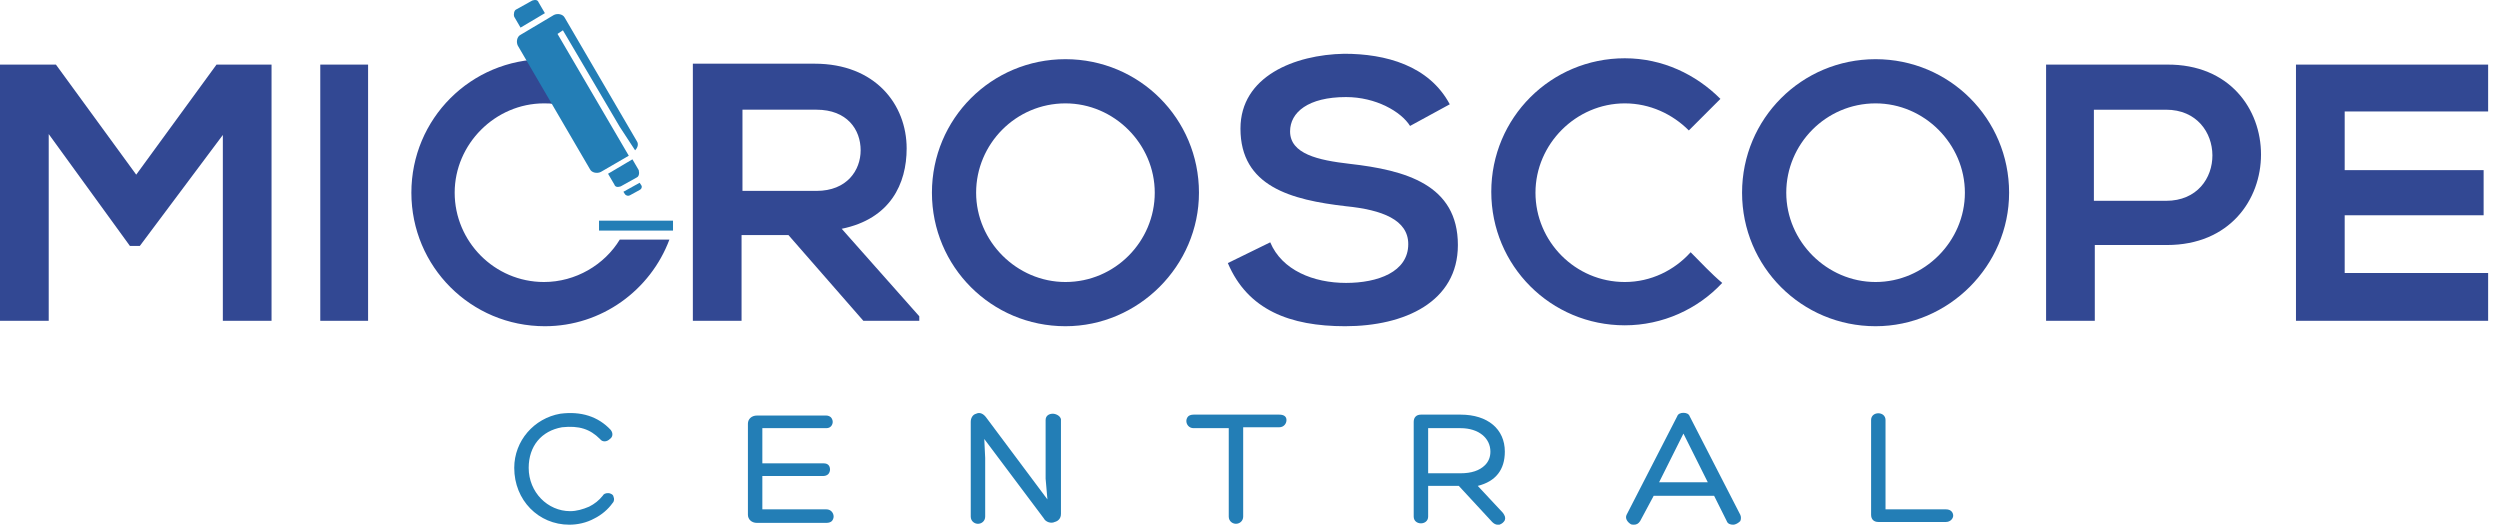 <svg xmlns="http://www.w3.org/2000/svg" fill="none" viewBox="0 0 162 34" height="34" width="162">
<path fill="#237EB6" d="M39.403 31.954C39.228 31.954 39.111 32.012 39.052 32.129C38.818 32.422 38.526 32.655 38.175 32.831C37.766 33.006 37.357 33.123 36.948 33.123C35.486 33.123 34.259 31.895 34.259 30.317C34.259 28.914 35.077 27.92 36.422 27.686C37.532 27.569 38.234 27.803 38.877 28.446C39.052 28.68 39.345 28.622 39.52 28.446C39.695 28.329 39.754 28.096 39.578 27.862C38.76 26.985 37.649 26.634 36.305 26.809C34.609 27.102 33.323 28.563 33.323 30.317C33.323 32.422 34.902 34 36.889 34C37.415 34 38 33.883 38.526 33.591C38.994 33.357 39.403 33.006 39.695 32.597C39.812 32.48 39.812 32.305 39.754 32.188C39.754 32.071 39.578 31.954 39.403 31.954Z"></path>
<path fill="#237EB6" d="M53.551 33.006H49.4V30.843H53.375C53.492 30.843 53.609 30.785 53.668 30.726C53.726 30.668 53.785 30.551 53.785 30.434C53.785 30.2 53.668 30.025 53.375 30.025H49.4V27.745H53.551C53.843 27.745 53.96 27.511 53.96 27.336C53.96 27.219 53.902 27.102 53.843 27.043C53.785 26.985 53.668 26.927 53.551 26.927H49.049C48.699 26.927 48.465 27.16 48.465 27.453V33.357C48.465 33.649 48.699 33.883 49.049 33.883H53.551C53.726 33.883 53.843 33.825 53.902 33.766C53.96 33.708 54.019 33.591 54.019 33.474C54.019 33.24 53.843 33.006 53.551 33.006Z"></path>
<path fill="#237EB6" d="M68.224 26.809C67.99 26.809 67.756 26.927 67.756 27.219V31.019L67.873 32.363L63.898 27.043C63.723 26.81 63.489 26.693 63.255 26.809C63.021 26.868 62.904 27.102 62.904 27.336V33.474C62.904 33.766 63.138 33.942 63.372 33.942C63.606 33.942 63.84 33.766 63.84 33.474V29.674L63.781 28.446L67.639 33.591C67.756 33.825 68.107 33.942 68.341 33.825C68.575 33.766 68.75 33.591 68.75 33.299V27.16C68.692 26.927 68.4 26.809 68.224 26.809Z"></path>
<path fill="#237EB6" d="M82.896 26.868H77.343C77.167 26.868 77.05 26.926 76.992 26.985C76.933 27.043 76.875 27.16 76.875 27.277C76.875 27.511 77.05 27.745 77.343 27.745H79.623V33.474C79.623 33.766 79.856 33.941 80.09 33.941C80.324 33.941 80.558 33.766 80.558 33.474C80.558 32.48 80.558 31.545 80.558 30.551C80.558 29.616 80.558 28.68 80.558 27.686H82.896C83.189 27.686 83.364 27.453 83.364 27.219C83.364 26.985 83.189 26.868 82.896 26.868Z"></path>
<path fill="#237EB6" d="M97.513 29.265C97.513 27.803 96.402 26.868 94.648 26.868H92.076C91.784 26.868 91.608 27.043 91.608 27.336V33.474C91.608 34.059 92.544 34.059 92.544 33.474V31.486H94.531L96.694 33.825C96.811 33.941 96.928 34 97.045 34C97.104 34 97.104 34 97.162 34C97.337 33.941 97.454 33.825 97.513 33.708C97.571 33.532 97.513 33.415 97.396 33.24L95.759 31.486C96.928 31.194 97.513 30.434 97.513 29.265ZM96.578 29.265C96.578 29.616 96.461 29.908 96.227 30.142C95.876 30.492 95.35 30.668 94.648 30.668H92.544V27.745H94.648C95.817 27.745 96.578 28.388 96.578 29.265Z"></path>
<path fill="#237EB6" d="M109.496 26.985C109.438 26.809 109.262 26.751 109.087 26.751C108.912 26.751 108.736 26.809 108.678 26.985L105.404 33.357C105.287 33.591 105.463 33.825 105.638 33.941C105.696 34 105.813 34 105.872 34C106.047 34 106.164 33.941 106.281 33.766L107.158 32.129H111.075L111.893 33.766C111.952 33.941 112.127 34 112.302 34C112.478 34 112.653 33.883 112.77 33.766C112.828 33.649 112.828 33.474 112.77 33.357L109.496 26.985ZM110.665 31.252H107.509L109.087 28.096L110.665 31.252Z"></path>
<path fill="#237EB6" d="M126.099 33.006H122.182V27.218C122.182 26.634 121.247 26.634 121.247 27.218V33.357C121.247 33.649 121.422 33.824 121.715 33.824H126.099C126.392 33.824 126.567 33.591 126.567 33.415C126.567 33.24 126.45 33.006 126.099 33.006Z"></path>
<path fill="#324893" d="M14.44 8.745L9.061 15.936H8.418L3.157 8.687V20.788H0V4.186H3.624L8.827 11.318L14.03 4.186H17.596V20.788H14.44V8.745Z"></path>
<path fill="#324893" d="M20.754 20.788V4.186H23.852V20.788H20.754Z"></path>
<path fill="#324893" d="M59.687 20.788H55.945L51.093 15.234H48.053V20.788H44.897V4.127C47.527 4.127 50.158 4.127 52.788 4.127C56.705 4.127 58.751 6.758 58.751 9.622C58.751 11.902 57.699 14.182 54.542 14.825L59.57 20.496V20.788H59.687ZM48.112 7.05V12.37H52.906C54.893 12.37 55.77 11.025 55.77 9.739C55.77 8.395 54.893 7.108 52.906 7.108H48.112V7.05Z"></path>
<path fill="#324893" d="M91.372 8.161C90.788 7.226 89.151 6.29 87.222 6.29C84.766 6.29 83.597 7.284 83.597 8.512C83.597 9.973 85.409 10.382 87.456 10.616C91.08 11.025 94.471 11.961 94.471 15.878C94.471 19.561 91.022 21.139 87.163 21.139C83.597 21.139 80.85 20.087 79.564 17.047L82.311 15.702C83.071 17.514 85.117 18.333 87.222 18.333C89.268 18.333 91.255 17.631 91.255 15.819C91.255 14.241 89.56 13.598 87.222 13.364C83.656 12.955 80.382 12.078 80.382 8.336C80.382 4.946 83.889 3.543 87.105 3.484C89.794 3.484 92.6 4.244 93.945 6.758L91.372 8.161Z"></path>
<path fill="#324893" d="M140.42 15.877H135.743V20.788H132.586V4.186C135.217 4.186 137.789 4.186 140.42 4.186C148.545 4.127 148.545 15.877 140.42 15.877ZM135.684 13.013H140.361C144.395 13.013 144.336 7.109 140.361 7.109H135.684V13.013Z"></path>
<path fill="#324893" d="M161.231 20.788H148.779C148.779 15.234 148.779 9.739 148.779 4.186H161.231V7.225H151.936V11.025H160.939V13.948H151.936V17.69H161.231V20.788Z"></path>
<path fill="#237EB6" d="M41.273 11.493L40.221 12.078C40.045 12.136 39.87 12.136 39.812 11.961L39.402 11.259L40.981 10.324L41.39 11.025C41.448 11.259 41.39 11.434 41.273 11.493Z"></path>
<path fill="#237EB6" d="M33.439 0.62L34.491 0.035C34.666 -0.023 34.842 -0.023 34.9 0.152L35.309 0.853L33.731 1.789L33.322 1.087C33.263 0.912 33.322 0.678 33.439 0.62Z"></path>
<path fill="#237EB6" d="M41.448 12.311L40.805 12.662C40.688 12.721 40.571 12.662 40.512 12.604L40.395 12.428L41.448 11.844L41.565 12.019C41.623 12.136 41.565 12.253 41.448 12.311Z"></path>
<path fill="#237EB6" d="M43.611 14.299H38.817V14.942H43.611V14.299Z"></path>
<path fill="#324893" d="M69.041 21.139C64.247 21.139 60.389 17.281 60.389 12.487C60.389 7.693 64.247 3.835 69.041 3.835C73.834 3.835 77.693 7.693 77.693 12.487C77.693 17.222 73.776 21.139 69.041 21.139ZM69.041 6.699C65.825 6.699 63.253 9.33 63.253 12.487C63.253 15.644 65.884 18.274 69.041 18.274C72.256 18.274 74.828 15.644 74.828 12.487C74.828 9.33 72.198 6.699 69.041 6.699Z"></path>
<path fill="#324893" d="M40.161 15.527C39.168 17.163 37.297 18.274 35.251 18.274C32.035 18.274 29.463 15.644 29.463 12.487C29.463 9.33 32.094 6.699 35.251 6.699C35.485 6.699 35.718 6.699 35.952 6.758C36.011 6.29 36.011 5.764 35.952 5.296C35.894 4.945 35.835 4.595 35.777 4.185C35.777 4.069 35.777 3.952 35.777 3.835C35.602 3.835 35.485 3.835 35.309 3.835C30.516 3.835 26.657 7.693 26.657 12.487C26.657 17.28 30.516 21.139 35.309 21.139C38.992 21.139 42.149 18.8 43.377 15.527H40.161Z"></path>
<path fill="#324893" d="M121.538 21.139C116.744 21.139 112.886 17.281 112.886 12.487C112.886 7.693 116.744 3.835 121.538 3.835C126.331 3.835 130.19 7.693 130.19 12.487C130.19 17.222 126.273 21.139 121.538 21.139ZM121.538 6.699C118.322 6.699 115.75 9.33 115.75 12.487C115.75 15.644 118.381 18.274 121.538 18.274C124.695 18.274 127.325 15.644 127.325 12.487C127.325 9.33 124.695 6.699 121.538 6.699Z"></path>
<path fill="#324893" d="M109.554 16.345C108.502 17.514 106.982 18.274 105.287 18.274C102.072 18.274 99.499 15.644 99.499 12.487C99.499 9.33 102.13 6.699 105.287 6.699C106.924 6.699 108.385 7.401 109.437 8.453L111.483 6.407C109.905 4.829 107.742 3.776 105.287 3.776C100.493 3.776 96.635 7.635 96.635 12.428C96.635 17.222 100.493 21.08 105.287 21.08C107.742 21.08 110.022 20.028 111.6 18.333C110.899 17.748 110.256 17.047 109.554 16.345Z"></path>
<path fill="#237EB6" d="M36.477 1.964L40.16 8.219L41.154 9.739C41.33 9.564 41.388 9.33 41.271 9.155L36.594 1.146C36.477 0.912 36.127 0.853 35.893 0.97L33.73 2.256C33.496 2.373 33.438 2.724 33.555 2.958L38.231 10.967C38.348 11.201 38.699 11.259 38.933 11.142L40.745 10.09L36.127 2.198L36.477 1.964Z"></path>
</svg>
